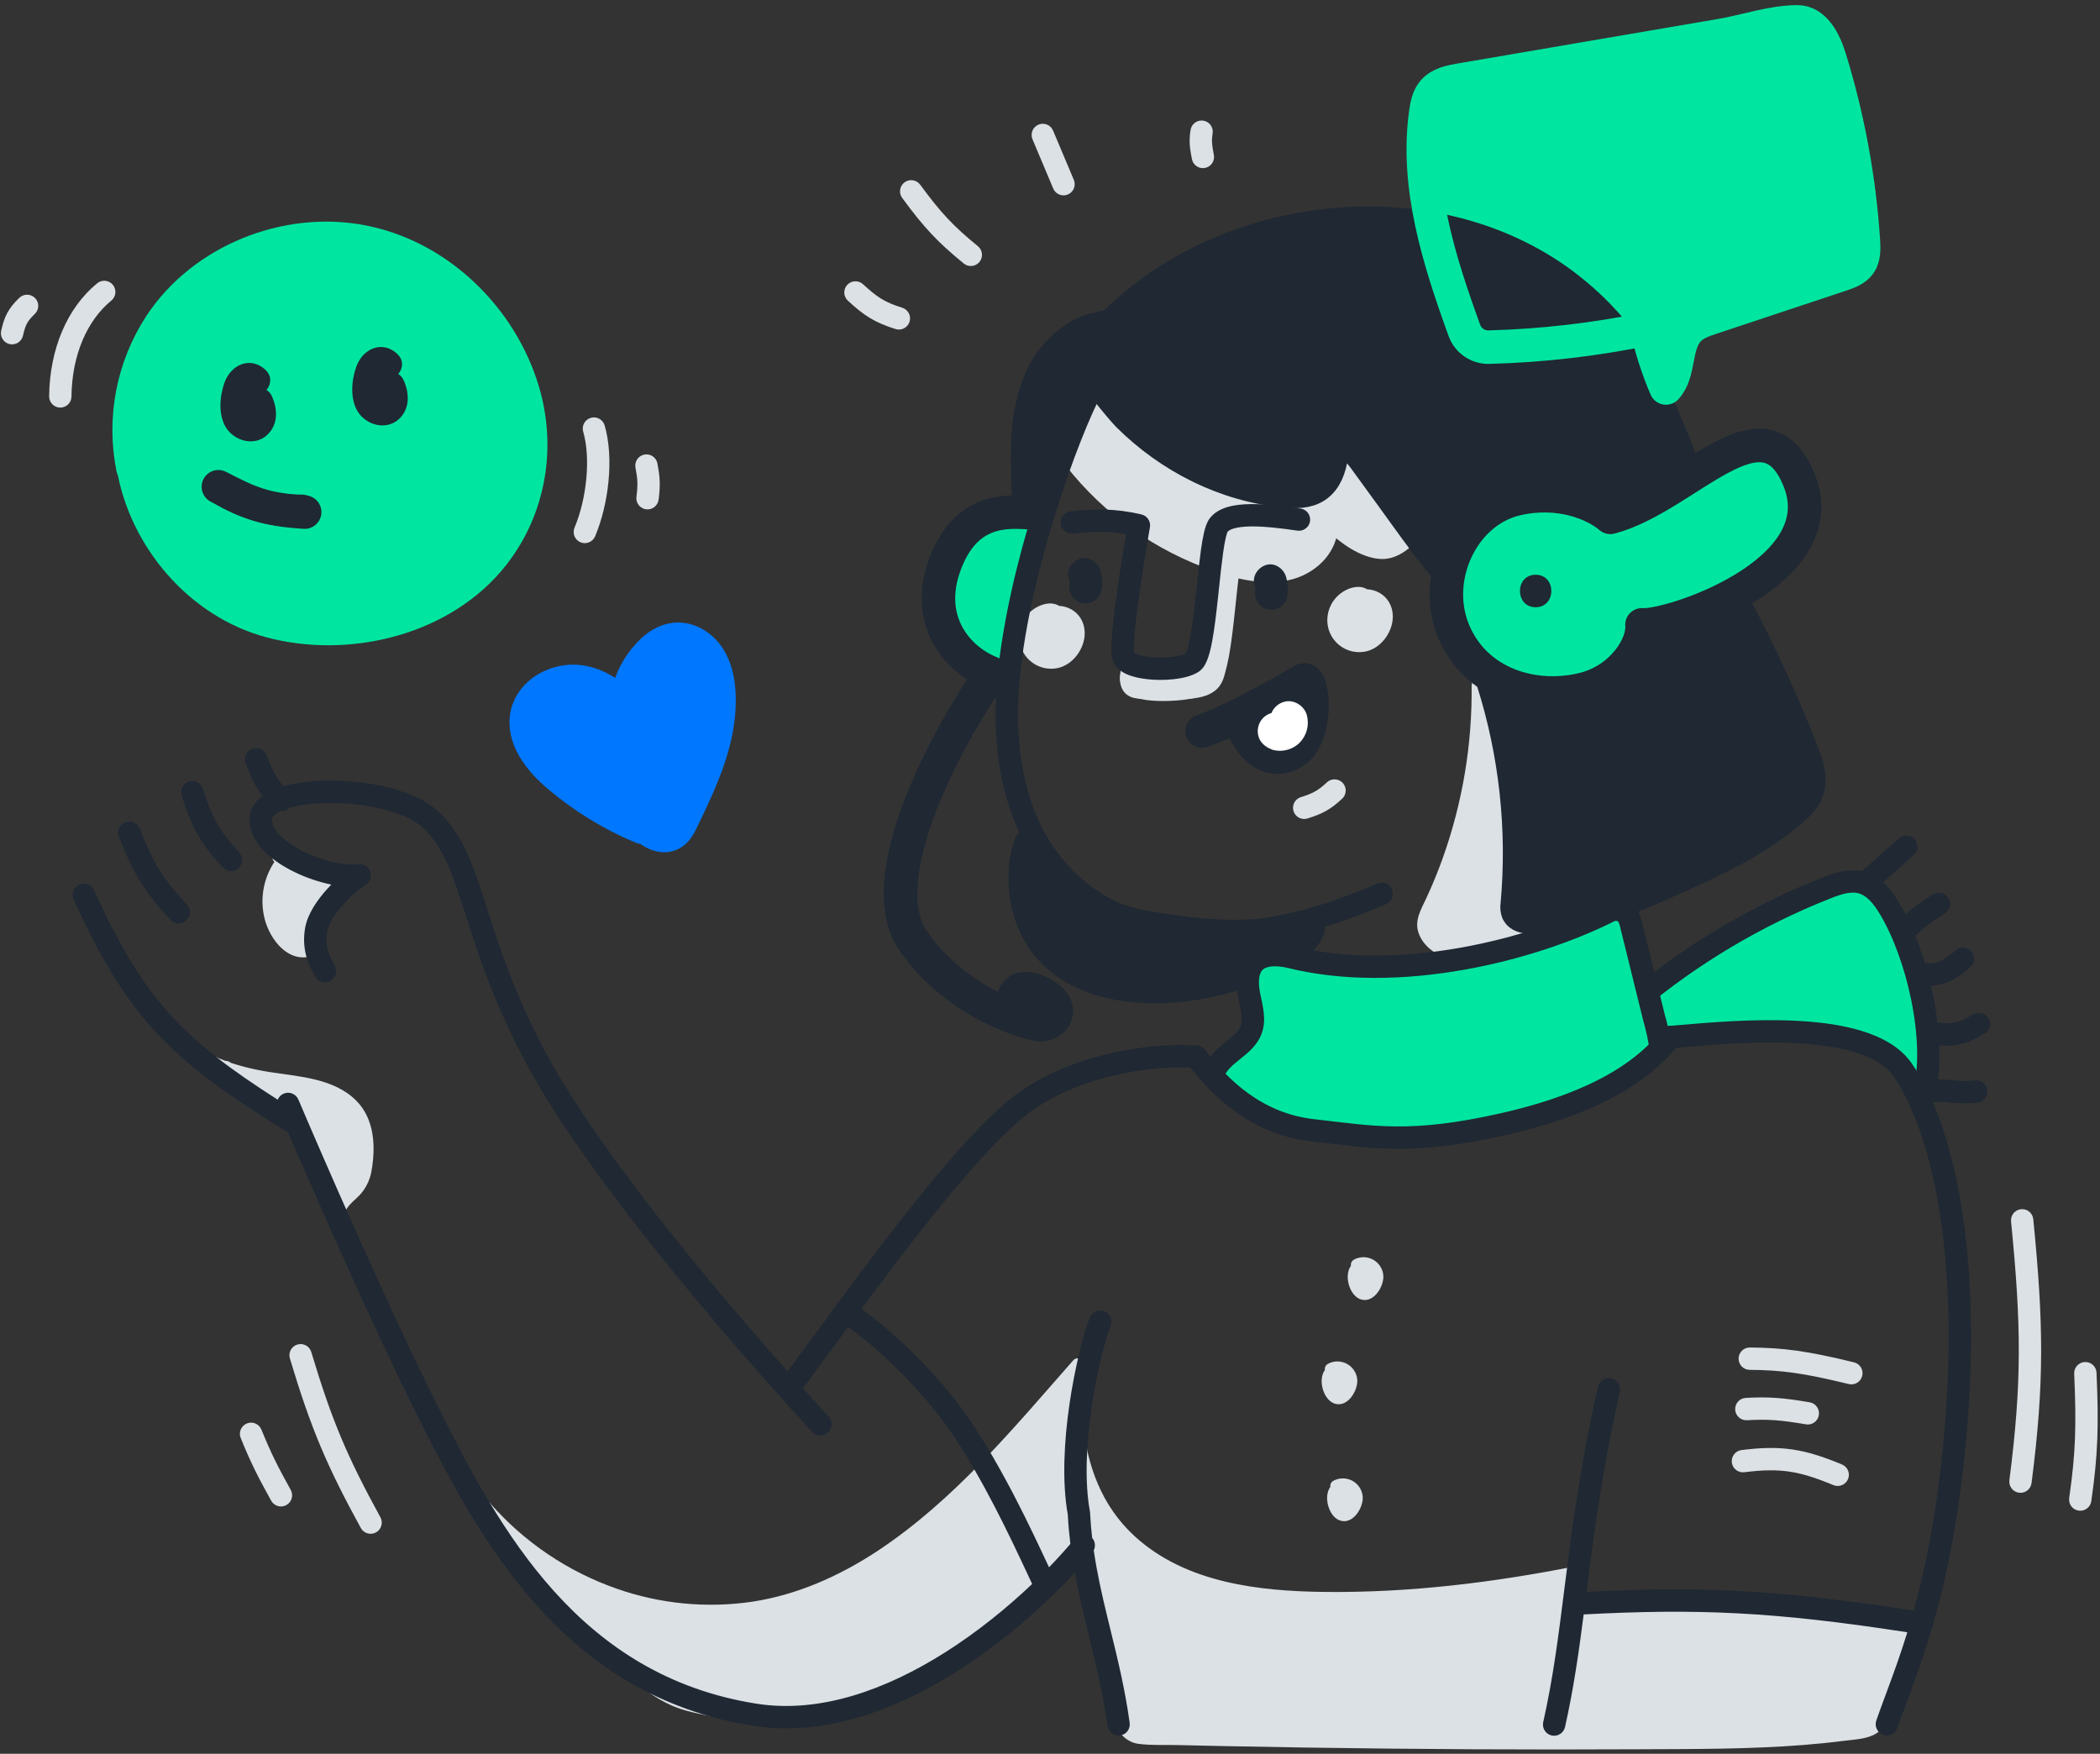 <svg width="188" height="157" viewBox="0 0 188 157" fill="none" xmlns="http://www.w3.org/2000/svg">
<rect x="0" y="0" width="188" height="157" fill="#333333" stroke="none"/>
<path d="M84.591 50.529C86.467 45.439 89.722 45.213 92.093 45.886C93.337 46.239 92.17 49.938 91.27 53.707C90.455 57.122 90.021 60.681 88.789 60.263C86.197 59.385 82.716 55.62 84.591 50.529Z" fill="#00E6A0"/>
<mask id="path-2-inside-1_988_8069" fill="white">
<path d="M146.248 89.769C151.405 85.443 157.225 81.976 163.485 79.501C164.511 79.095 165.636 78.713 166.696 79.019C167.792 79.338 168.552 80.319 169.14 81.295C171.662 85.468 173.441 93.11 172.258 97.837C169.842 95.026 168.969 92.339 161.151 91.544C158.206 91.245 155.224 91.509 152.293 91.932C151.244 92.079 150.159 92.262 149.137 91.979C148.114 91.695 147.177 90.782 147.257 89.724"/>
</mask>
<path d="M146.248 89.769C151.405 85.443 157.225 81.976 163.485 79.501C164.511 79.095 165.636 78.713 166.696 79.019C167.792 79.338 168.552 80.319 169.14 81.295C171.662 85.468 173.441 93.11 172.258 97.837C169.842 95.026 168.969 92.339 161.151 91.544C158.206 91.245 155.224 91.509 152.293 91.932C151.244 92.079 150.159 92.262 149.137 91.979C148.114 91.695 147.177 90.782 147.257 89.724" fill="#00E6A0"/>
<path d="M163.485 79.501L163.117 78.57L163.117 78.571L163.485 79.501ZM166.696 79.019L166.974 78.059L166.974 78.059L166.696 79.019ZM169.14 81.295L168.283 81.811L168.284 81.812L169.14 81.295ZM172.258 97.837L171.499 98.489L172.758 99.955L173.228 98.08L172.258 97.837ZM161.151 91.544L161.252 90.549L161.252 90.549L161.151 91.544ZM152.293 91.932L152.432 92.922L152.436 92.922L152.293 91.932ZM146.891 90.535C151.966 86.278 157.693 82.866 163.853 80.43L163.117 78.571C156.758 81.085 150.845 84.608 145.605 89.003L146.891 90.535ZM163.852 80.43C164.91 80.013 165.728 79.78 166.418 79.98L166.974 78.059C165.545 77.645 164.112 78.177 163.117 78.57L163.852 80.43ZM166.417 79.98C167.116 80.183 167.706 80.852 168.283 81.811L169.997 80.779C169.398 79.786 168.468 78.493 166.974 78.059L166.417 79.98ZM168.284 81.812C169.472 83.777 170.513 86.616 171.108 89.557C171.706 92.508 171.828 95.434 171.288 97.594L173.228 98.08C173.87 95.513 173.695 92.254 173.068 89.16C172.44 86.054 171.33 82.986 169.996 80.778L168.284 81.812ZM173.016 97.186C172.398 96.466 171.989 95.89 171.374 95.144C170.805 94.454 170.168 93.763 169.33 93.135C167.637 91.866 165.268 90.958 161.252 90.549L161.05 92.539C164.853 92.926 166.829 93.759 168.131 94.735C168.79 95.23 169.313 95.787 169.831 96.416C170.304 96.989 170.91 97.803 171.499 98.489L173.016 97.186ZM161.252 90.549C158.187 90.238 155.111 90.515 152.15 90.942L152.436 92.922C155.338 92.503 158.225 92.252 161.05 92.539L161.252 90.549ZM152.154 90.942C151.034 91.099 150.183 91.231 149.404 91.015L148.87 92.942C150.136 93.293 151.453 93.06 152.432 92.922L152.154 90.942ZM149.404 91.015C149.072 90.923 148.751 90.725 148.531 90.477C148.314 90.233 148.239 89.997 148.254 89.799L146.26 89.649C146.195 90.509 146.549 91.258 147.036 91.806C147.521 92.351 148.179 92.751 148.87 92.942L149.404 91.015Z" fill="#00E6A0" mask="url(#path-2-inside-1_988_8069)"/>
<path d="M92.288 75.578C95.701 82.122 101.195 82.865 104.648 83.361C109.036 83.992 112.817 84.093 117.116 83.078C116.775 84.369 114.249 85.576 113.089 86.141C107.036 89.094 95.59 90.043 92.486 82.384C91.648 80.32 91.531 77.451 92.288 75.578Z" fill="#1F2833" stroke="#1F2833" stroke-width="3" stroke-miterlimit="10" stroke-linejoin="round"/>
<path d="M15.473 92.746C17.256 94.533 19.69 95.516 22.137 96.141C24.823 96.83 27.9 96.678 30.368 98.081C32.921 99.528 33.099 102.043 32.696 104.677C32.271 107.449 29.889 106.811 30.184 109.593C29.175 106.993 30.356 107.35 29.348 104.743C28.572 102.768 27.722 100.669 25.97 99.48C25.31 99.032 24.55 98.733 23.943 98.217C23.206 97.59 22.662 96.632 21.718 96.415C21.395 96.341 21.052 96.364 20.747 96.259C20.443 96.155 20.142 95.846 20.226 95.526" fill="#DCE1E5"/>
<path d="M15.061 93.162C17.034 95.072 19.634 96.166 22.282 96.779C24.93 97.392 27.986 97.206 30.329 98.736C32.355 100.059 32.799 103.109 31.945 105.278C31.625 106.095 30.901 106.494 30.339 107.113C29.701 107.817 29.53 108.665 29.602 109.59L30.744 109.435C30.469 108.789 30.329 108.093 30.331 107.39C30.371 106.938 30.365 106.483 30.314 106.032C30.073 104.467 29.264 102.762 28.457 101.406C27.569 99.914 26.416 99.116 24.965 98.23C24.232 97.78 23.755 97.138 23.12 96.577C22.865 96.338 22.573 96.142 22.255 95.995C22.082 95.919 20.792 95.712 20.792 95.531C20.792 94.782 19.628 94.781 19.628 95.531C19.622 95.821 19.712 96.106 19.883 96.34C20.055 96.574 20.299 96.745 20.577 96.827C21.073 96.992 21.59 96.916 22.049 97.215C22.384 97.465 22.687 97.753 22.953 98.075C24.197 99.386 25.986 99.885 27.056 101.394C27.997 102.715 28.878 104.533 29.152 106.137C29.239 106.644 29.152 107.125 29.152 107.629C29.178 108.362 29.334 109.085 29.613 109.763C29.825 110.333 30.81 110.31 30.758 109.608C30.667 108.444 31.099 108.009 31.895 107.28C32.612 106.65 33.091 105.794 33.253 104.853C33.641 102.676 33.546 100.197 31.895 98.531C29.887 96.519 26.764 96.379 24.135 95.968C21.157 95.504 18.096 94.497 15.89 92.361C15.352 91.841 14.532 92.662 15.067 93.186L15.061 93.162Z" fill="#DCE1E5"/>
<path d="M96.342 127.273C96.633 130.765 97.634 134.063 99.977 136.743C105.409 142.931 114.391 143.255 122.008 143.077C128.497 142.925 134.969 142.035 141.326 140.749C141.689 141.626 140.773 143.154 140.702 144.101C150.091 142.937 162.146 143.073 171.262 145.612C171.65 145.723 171.117 146.136 171.315 146.497C171.513 146.858 171.097 147.079 171.008 147.446C170.62 149.05 169.105 151.132 168.723 152.736C168.566 153.403 168.376 154.119 167.844 154.554C167.421 154.899 166.855 155 166.313 155.081C161.015 155.883 155.643 155.952 150.275 155.991C134.357 156.109 118.444 155.968 102.536 155.568C102.138 155.591 101.741 155.525 101.372 155.374C101.03 155.173 100.748 154.883 100.557 154.534C99.727 153.203 99.432 151.624 99.166 150.072C98.033 143.519 97.109 136.935 96.394 130.319" fill="#DCE1E5"/>
<path d="M95.76 127.273C96.07 130.716 97.042 134.063 99.252 136.779C101.244 139.225 103.985 140.938 106.938 141.988C113.295 144.25 120.621 143.912 127.24 143.377C132.022 142.966 136.776 142.276 141.478 141.311L140.762 140.905C141.055 141.889 140.246 143.109 140.116 144.102C140.116 144.257 140.177 144.405 140.286 144.514C140.395 144.623 140.543 144.684 140.698 144.684C148.436 143.734 156.394 143.648 164.123 144.746C165.931 145.004 167.732 145.328 169.509 145.761C169.897 145.854 170.422 146.099 170.818 146.097C170.717 146.097 170.865 145.596 170.735 145.978C170.705 146.088 170.687 146.202 170.682 146.316C170.667 146.704 170.725 146.64 170.556 147.012C170.388 147.385 170.289 147.837 170.12 148.236C169.439 149.862 168.545 151.311 168.048 153.015C167.701 154.208 166.898 154.415 165.786 154.576C164.604 154.749 163.417 154.879 162.23 154.984C157.743 155.372 153.232 155.393 148.731 155.42C144.113 155.449 139.492 155.455 134.87 155.44C125.687 155.411 116.511 155.296 107.34 155.094L103.491 155.005C102.862 154.99 102.1 155.087 101.551 154.745C101.002 154.404 100.678 153.601 100.456 152.999C99.636 150.793 99.432 148.258 99.067 145.93C98.24 140.741 97.543 135.533 96.976 130.305C96.897 129.568 95.731 129.56 95.812 130.305C96.344 135.187 96.985 140.056 97.737 144.911C98.111 147.332 98.398 149.823 99.003 152.2C99.391 153.752 100.103 155.872 101.937 156.111C103.075 156.258 104.265 156.192 105.429 156.218C106.776 156.249 108.124 156.278 109.472 156.307C111.908 156.357 114.346 156.401 116.785 156.439C121.791 156.516 126.796 156.568 131.803 156.594C136.809 156.62 141.815 156.62 146.82 156.594C151.713 156.571 156.617 156.594 161.498 156.206C162.678 156.113 163.856 155.994 165.027 155.843C165.966 155.723 167.086 155.698 167.926 155.207C168.576 154.819 168.925 154.161 169.144 153.461C169.427 152.495 169.792 151.556 170.236 150.654C170.668 149.865 171.053 149.052 171.387 148.217C171.521 147.848 171.678 147.513 171.825 147.156C171.973 146.799 171.864 146.653 171.872 146.281C171.872 145.775 172.151 145.429 171.565 145.103C170.805 144.678 169.635 144.578 168.789 144.393C159.654 142.397 149.971 142.376 140.711 143.512L141.293 144.094C141.449 142.905 142.263 141.823 141.897 140.587C141.852 140.44 141.753 140.316 141.62 140.241C141.487 140.165 141.329 140.144 141.181 140.182C133.735 141.669 126.187 142.593 118.584 142.51C112.682 142.445 106.15 141.695 101.599 137.541C98.642 134.843 97.286 131.178 96.943 127.259C96.877 126.518 95.711 126.512 95.779 127.259L95.76 127.273Z" fill="#DCE1E5"/>
<path d="M25.343 77.07C23.762 78.927 23.636 81.871 25.054 83.86C25.662 84.708 26.736 85.412 27.708 85.04C27.585 83.857 27.772 82.662 28.25 81.574C28.729 80.485 29.483 79.54 30.438 78.832C28.94 79.185 27.452 78.325 26.152 77.503L24.936 76.728" fill="#DCE1E5"/>
<path d="M24.936 76.656C24.292 77.443 23.846 78.373 23.635 79.368C23.424 80.362 23.454 81.393 23.724 82.374C24.218 84.149 25.797 86.197 27.867 85.598C27.99 85.564 28.098 85.491 28.175 85.389C28.252 85.288 28.294 85.164 28.294 85.037C28.18 83.956 28.345 82.864 28.772 81.864C29.199 80.865 29.875 79.991 30.735 79.326C30.856 79.254 30.948 79.141 30.992 79.007C31.036 78.873 31.03 78.728 30.976 78.598C30.921 78.468 30.821 78.363 30.694 78.301C30.567 78.239 30.423 78.226 30.287 78.263C28.442 78.593 26.7 77.151 25.243 76.226C24.608 75.824 24.024 76.831 24.661 77.231C26.474 78.379 28.347 79.789 30.605 79.386L30.157 78.321C29.121 79.088 28.299 80.109 27.771 81.285C27.243 82.461 27.026 83.753 27.14 85.037L27.567 84.475C25.925 84.952 24.919 82.728 24.725 81.456C24.614 80.757 24.65 80.043 24.83 79.359C25.01 78.675 25.329 78.035 25.768 77.481C26.234 76.899 25.415 76.072 24.946 76.656H24.936Z" fill="#DCE1E5"/>
<path d="M43.434 134.97C49.972 142.482 60.438 145.999 70.128 143.39C81.029 140.455 89.334 130.305 96.485 122.193C95.205 125.503 94.896 129.11 95.595 132.59C95.87 133.948 96.303 135.306 96.177 136.701C95.95 139.248 93.936 141.234 91.977 142.88C89.017 145.361 85.885 147.63 82.604 149.67C81.165 150.562 79.694 151.416 78.078 151.953C76.462 152.49 74.794 152.69 73.122 152.892C69.833 153.28 66.473 153.682 63.228 152.987C59.202 152.124 59.082 151.575 55.84 149.035C51.778 145.852 44.588 140.001 43.424 134.974" fill="#DCE1E5"/>
<path d="M43.023 135.381C48.587 141.702 56.991 145.372 65.437 144.763C73.993 144.144 81.151 139.096 87.109 133.278C90.568 129.905 93.705 126.228 96.897 122.608L95.927 122.042C94.9 124.736 94.487 127.626 94.718 130.5C94.957 133.317 96.398 136.184 94.881 138.864C93.523 141.252 91.001 143.007 88.867 144.643C86.496 146.469 84.019 148.153 81.45 149.687C80.24 150.441 78.943 151.047 77.588 151.491C76.02 151.968 74.385 152.151 72.765 152.345C69.789 152.7 66.731 153.047 63.759 152.488C61.866 152.133 60.102 151.621 58.558 150.443C56.88 149.167 55.235 147.826 53.611 146.48C51.541 144.801 49.596 142.974 47.791 141.013C46.183 139.224 44.598 137.184 44.004 134.805C43.824 134.08 42.701 134.386 42.883 135.115C44.004 139.61 48.072 143.232 51.433 146.146C53.212 147.687 55.076 149.12 56.907 150.608C58.31 151.743 59.658 152.645 61.414 153.13C64.429 153.978 67.467 154.052 70.567 153.751C73.618 153.456 76.816 153.214 79.646 151.953C82.477 150.692 85.078 148.837 87.571 147.039C89.961 145.316 92.489 143.52 94.481 141.333C95.397 140.324 96.194 139.17 96.565 137.841C96.993 136.311 96.693 134.788 96.351 133.274C95.496 129.639 95.741 125.832 97.056 122.337C97.25 121.793 96.456 121.345 96.086 121.77C90.716 127.872 85.406 134.316 78.556 138.842C75.161 141.079 71.393 142.763 67.354 143.384C63.272 143.984 59.105 143.585 55.212 142.22C50.828 140.687 46.916 138.044 43.859 134.549C43.364 133.984 42.544 134.811 43.036 135.372L43.023 135.381Z" fill="#DCE1E5"/>
<path d="M46.798 34.99C44.858 28.511 39.294 22.962 32.399 21.639C25.629 20.337 18.169 23.335 14.369 29.085C11.902 32.858 11.014 37.448 11.895 41.869L11.938 41.813C13.044 48.182 17.931 53.909 24.224 55.597C31.173 57.459 39.68 55.403 44.191 49.583C47.415 45.422 48.3 39.993 46.798 34.99Z" fill="#00E6A0"/>
<path d="M46.797 34.992C44.858 28.512 39.294 22.964 32.399 21.641C25.628 20.339 18.169 23.337 14.368 29.087C11.901 32.86 11.013 37.45 11.895 41.871L11.938 41.815C13.043 48.184 17.93 53.911 24.224 55.599C31.173 57.461 39.68 55.405 44.19 49.585C47.414 45.423 48.299 39.995 46.797 34.992Z" stroke="#00E6A0" stroke-width="3" stroke-linecap="round" stroke-linejoin="round"/>
<mask id="path-15-inside-2_988_8069" fill="white">
<path d="M57.472 74.05C54.768 72.915 52.254 71.374 50.014 69.481C48.344 68.065 46.716 66.053 47.196 63.917C47.646 61.941 49.911 60.753 51.927 61.042C53.943 61.331 55.613 62.788 56.727 64.484C55.677 63.01 56.36 60.926 57.396 59.44C58.172 58.332 59.268 57.281 60.618 57.23C61.732 57.19 62.787 57.874 63.41 58.798C64.033 59.721 64.275 60.856 64.347 61.97C64.601 65.986 62.795 69.813 61.037 73.431C60.812 73.895 60.562 74.386 60.112 74.634C59.196 75.136 58.118 74.38 57.351 73.664"/>
</mask>
<path d="M57.472 74.05C54.768 72.915 52.254 71.374 50.014 69.481C48.344 68.065 46.716 66.053 47.196 63.917C47.646 61.941 49.911 60.753 51.927 61.042C53.943 61.331 55.613 62.788 56.727 64.484C55.677 63.01 56.36 60.926 57.396 59.44C58.172 58.332 59.268 57.281 60.618 57.23C61.732 57.19 62.787 57.874 63.41 58.798C64.033 59.721 64.275 60.856 64.347 61.97C64.601 65.986 62.795 69.813 61.037 73.431C60.812 73.895 60.562 74.386 60.112 74.634C59.196 75.136 58.118 74.38 57.351 73.664" fill="#00E6A0"/>
<path d="M50.014 69.481L49.368 70.244L49.369 70.245L50.014 69.481ZM47.196 63.917L46.221 63.695L46.22 63.699L47.196 63.917ZM56.727 64.484L55.912 65.064L57.563 63.935L56.727 64.484ZM57.396 59.44L56.577 58.866L56.576 58.868L57.396 59.44ZM60.618 57.23L60.582 56.231L60.581 56.231L60.618 57.23ZM64.347 61.97L65.345 61.907L65.345 61.905L64.347 61.97ZM61.037 73.431L60.138 72.994L60.138 72.995L61.037 73.431ZM60.112 74.634L60.593 75.511L60.595 75.51L60.112 74.634ZM57.859 73.128C55.249 72.032 52.822 70.545 50.66 68.718L49.369 70.245C51.685 72.204 54.287 73.798 57.085 74.972L57.859 73.128ZM50.661 68.719C49.872 68.05 49.139 67.276 48.661 66.463C48.188 65.656 48.004 64.88 48.171 64.136L46.22 63.699C45.907 65.091 46.299 66.389 46.937 67.475C47.571 68.556 48.486 69.497 49.368 70.244L50.661 68.719ZM48.171 64.139C48.476 62.799 50.143 61.797 51.785 62.032L52.069 60.053C49.68 59.71 46.816 61.082 46.221 63.695L48.171 64.139ZM51.785 62.032C53.409 62.265 54.863 63.468 55.891 65.033L57.563 63.935C56.363 62.109 54.476 60.398 52.069 60.053L51.785 62.032ZM57.541 63.904C57.221 63.453 57.127 62.865 57.262 62.153C57.398 61.434 57.757 60.671 58.216 60.012L56.576 58.868C55.999 59.695 55.498 60.717 55.297 61.78C55.094 62.849 55.183 64.04 55.912 65.064L57.541 63.904ZM58.215 60.014C58.956 58.955 59.805 58.261 60.656 58.23L60.581 56.231C58.731 56.3 57.388 57.709 56.577 58.866L58.215 60.014ZM60.655 58.23C61.338 58.205 62.098 58.641 62.581 59.357L64.239 58.239C63.476 57.108 62.126 56.174 60.582 56.231L60.655 58.23ZM62.581 59.357C63.062 60.071 63.283 61.003 63.349 62.034L65.345 61.905C65.268 60.709 65.003 59.371 64.239 58.239L62.581 59.357ZM63.349 62.033C63.584 65.743 61.916 69.334 60.138 72.994L61.937 73.868C63.674 70.292 65.618 66.228 65.345 61.907L63.349 62.033ZM60.138 72.995C59.888 73.51 59.757 73.688 59.629 73.758L60.595 75.51C61.367 75.084 61.737 74.28 61.937 73.868L60.138 72.995ZM59.631 73.757C59.552 73.801 59.408 73.839 59.086 73.694C58.755 73.545 58.389 73.264 58.034 72.933L56.669 74.395C57.081 74.779 57.637 75.235 58.266 75.518C58.903 75.805 59.757 75.97 60.593 75.511L59.631 73.757Z" fill="#00E6A0" mask="url(#path-15-inside-2_988_8069)"/>
<path d="M57.472 74.048C54.768 72.913 52.253 71.373 50.014 69.479C48.344 68.063 46.716 66.051 47.195 63.916C47.645 61.939 49.911 60.751 51.927 61.04C53.943 61.329 55.613 62.786 56.727 64.482C55.677 63.008 56.36 60.924 57.396 59.438C58.172 58.33 59.268 57.279 60.618 57.228C61.732 57.188 62.787 57.872 63.41 58.796C64.033 59.719 64.275 60.854 64.347 61.968C64.601 65.984 62.795 69.811 61.037 73.429C60.812 73.893 60.562 74.384 60.112 74.632C59.196 75.135 58.118 74.378 57.351 73.662" fill="#0077FF"/>
<path d="M57.472 74.048C54.768 72.913 52.253 71.373 50.014 69.479C48.344 68.063 46.716 66.051 47.195 63.916C47.645 61.939 49.911 60.751 51.927 61.04C53.943 61.329 55.613 62.786 56.727 64.482C55.677 63.008 56.36 60.924 57.396 59.438C58.172 58.33 59.268 57.279 60.618 57.228C61.732 57.188 62.787 57.872 63.41 58.796C64.033 59.719 64.275 60.854 64.347 61.968C64.601 65.984 62.795 69.811 61.037 73.429C60.812 73.893 60.562 74.384 60.112 74.632C59.196 75.135 58.118 74.378 57.351 73.662" stroke="#0077FF" stroke-width="3" stroke-linecap="round" stroke-linejoin="round"/>
<path d="M23.727 33.068C22.369 31.871 20.678 32.66 20.105 34.232C19.665 35.446 19.523 37.099 20.21 38.24C20.961 39.483 22.759 39.986 23.896 38.958C24.936 38.017 24.866 36.566 24.302 35.394C23.958 34.688 22.944 34.496 22.311 34.872C21.591 35.293 21.318 36.236 21.664 36.945C21.71 37.04 21.874 37.127 21.847 37.074L22.054 36.976L22.609 36.777C22.706 36.728 22.694 37.046 22.765 36.8C22.837 36.554 22.66 36.088 22.697 35.855C22.742 35.689 22.777 35.52 22.802 35.349C22.82 34.79 23.231 35.757 22.173 35.388L21.531 35.014L21.663 35.13C23.066 36.36 25.132 34.309 23.722 33.072L23.727 33.068Z" fill="#1F2833"/>
<path d="M35.526 31.642C34.168 30.445 32.476 31.235 31.904 32.806C31.463 34.02 31.322 35.673 32.009 36.814C32.759 38.057 34.558 38.56 35.695 37.532C36.734 36.591 36.665 35.14 36.1 33.968C35.757 33.262 34.742 33.07 34.11 33.446C33.39 33.867 33.117 34.811 33.462 35.519C33.509 35.614 33.673 35.702 33.646 35.648L33.853 35.55L34.407 35.351C34.505 35.302 34.492 35.621 34.564 35.374C34.636 35.128 34.459 34.663 34.496 34.43C34.54 34.263 34.575 34.094 34.6 33.923C34.618 33.365 35.029 34.331 33.972 33.962L33.33 33.588L33.462 33.704C34.864 34.934 36.93 32.883 35.52 31.646L35.526 31.642Z" fill="#1F2833"/>
<path d="M18.982 44.936C21.368 46.448 24.143 47.229 26.967 47.185C28.837 47.156 28.843 44.245 26.967 44.275C24.661 44.318 22.394 43.677 20.453 42.432C18.864 41.427 17.403 43.945 18.982 44.954V44.936Z" fill="#1F2833"/>
<path d="M121.803 113.771C121.883 113.732 121.971 113.711 122.059 113.709C122.148 113.707 122.237 113.724 122.318 113.76C122.4 113.796 122.472 113.849 122.531 113.915C122.59 113.982 122.634 114.061 122.659 114.146C122.74 114.425 122.56 115.116 122.205 115.164C122.081 115.186 121.995 114.955 121.929 114.776C121.842 114.549 121.883 114.326 121.829 114.111L121.856 114.029C121.658 113.945 121.571 113.963 121.594 114.082C121.582 114.095 121.532 114.423 121.534 114.417C121.46 114.673 121.433 114.94 121.452 115.205L122.595 115.05C122.57 115.003 122.557 114.951 122.555 114.898C122.553 114.845 122.564 114.792 122.585 114.744C122.607 114.696 122.639 114.653 122.679 114.618C122.719 114.584 122.767 114.559 122.818 114.545C123.497 114.233 122.907 113.228 122.236 113.54C121.909 113.698 121.651 113.971 121.511 114.306C121.371 114.642 121.359 115.017 121.477 115.36C121.671 115.933 122.7 115.9 122.622 115.205C122.548 114.557 122.965 113.996 122.566 113.366C122.491 113.244 122.39 113.14 122.271 113.061C122.151 112.983 122.016 112.932 121.874 112.912C121.732 112.892 121.588 112.903 121.451 112.945C121.315 112.988 121.189 113.06 121.084 113.156C120.251 113.921 120.717 115.855 121.718 116.28C122.93 116.798 123.955 115.143 123.836 114.113C123.801 113.825 123.697 113.549 123.531 113.311C123.366 113.072 123.145 112.878 122.887 112.744C122.63 112.61 122.343 112.541 122.053 112.543C121.763 112.545 121.477 112.618 121.221 112.755C120.568 113.121 121.153 114.128 121.803 113.76V113.771Z" fill="#DCE1E5"/>
<path d="M119.47 123.088C119.55 123.049 119.637 123.027 119.726 123.025C119.815 123.023 119.903 123.041 119.985 123.076C120.067 123.112 120.14 123.165 120.199 123.232C120.258 123.298 120.301 123.377 120.327 123.462C120.409 123.74 120.228 124.432 119.873 124.481C119.749 124.5 119.664 124.269 119.598 124.093C119.51 123.866 119.551 123.643 119.497 123.429L119.524 123.348C119.326 123.262 119.239 123.28 119.262 123.4C119.25 123.414 119.2 123.74 119.2 123.734C119.126 123.994 119.098 124.265 119.116 124.535L120.261 124.382C120.236 124.335 120.222 124.283 120.221 124.229C120.219 124.176 120.229 124.123 120.25 124.075C120.272 124.026 120.304 123.983 120.344 123.948C120.385 123.914 120.433 123.889 120.484 123.875C121.163 123.563 120.573 122.56 119.902 122.871C119.575 123.028 119.316 123.3 119.177 123.636C119.037 123.971 119.025 124.347 119.144 124.69C119.338 125.272 120.366 125.231 120.286 124.535C120.215 123.887 120.63 123.326 120.232 122.696C120.157 122.574 120.057 122.47 119.937 122.391C119.817 122.313 119.682 122.262 119.54 122.242C119.399 122.222 119.254 122.233 119.118 122.276C118.981 122.318 118.855 122.39 118.75 122.486C117.918 123.262 118.383 125.185 119.382 125.612C120.597 126.13 121.619 124.473 121.503 123.445C121.468 123.157 121.363 122.881 121.198 122.643C121.032 122.404 120.811 122.21 120.553 122.076C120.296 121.942 120.009 121.873 119.719 121.875C119.429 121.877 119.143 121.95 118.888 122.087C118.234 122.453 118.82 123.46 119.47 123.092V123.088Z" fill="#DCE1E5"/>
<path d="M119.959 133.568C120.039 133.529 120.126 133.508 120.215 133.506C120.304 133.505 120.392 133.522 120.474 133.558C120.556 133.593 120.628 133.646 120.687 133.713C120.747 133.779 120.791 133.858 120.816 133.943C120.896 134.222 120.715 134.913 120.362 134.963C120.238 134.983 120.153 134.752 120.087 134.575C119.998 134.348 120.04 134.125 119.984 133.91L120.013 133.828C119.819 133.745 119.728 133.762 119.751 133.883C119.74 133.894 119.687 134.222 119.689 134.216C119.616 134.472 119.588 134.739 119.608 135.004L120.75 134.849C120.726 134.802 120.712 134.75 120.711 134.697C120.709 134.644 120.719 134.591 120.741 134.543C120.762 134.494 120.794 134.451 120.834 134.417C120.875 134.383 120.922 134.358 120.974 134.344C121.654 134.032 121.063 133.027 120.392 133.339C120.064 133.497 119.805 133.769 119.665 134.105C119.525 134.44 119.514 134.816 119.633 135.159C119.827 135.741 120.855 135.698 120.776 135.004C120.702 134.356 121.119 133.795 120.719 133.165C120.645 133.043 120.544 132.939 120.424 132.86C120.305 132.782 120.169 132.73 120.028 132.71C119.886 132.69 119.742 132.702 119.605 132.744C119.468 132.787 119.343 132.859 119.237 132.955C118.405 133.721 118.871 135.654 119.872 136.081C121.086 136.597 122.108 134.942 121.99 133.914C121.955 133.625 121.85 133.35 121.685 133.112C121.52 132.873 121.298 132.678 121.041 132.545C120.783 132.411 120.497 132.342 120.206 132.344C119.916 132.346 119.631 132.418 119.375 132.556C118.723 132.924 119.309 133.929 119.957 133.56L119.959 133.568Z" fill="#DCE1E5"/>
<path d="M166.818 21.576C166.456 16.017 165.442 10.52 163.797 5.197C163.336 3.705 162.449 1.942 160.887 1.957C158.594 1.978 156.336 2.782 154.097 3.17C151.48 3.62 148.863 4.067 146.248 4.512L130.742 7.164C129.853 7.315 128.889 7.509 128.309 8.196C127.876 8.704 127.739 9.395 127.645 10.055C126.714 16.668 128.809 23.26 131.097 29.577C131.259 30.025 131.557 30.411 131.951 30.68C132.344 30.95 132.812 31.088 133.289 31.076C138.044 30.952 142.779 30.405 147.437 29.443C147.841 31.255 148.413 33.025 149.145 34.731C150.437 33.333 149.864 30.852 151.199 29.494C151.738 28.946 152.495 28.686 153.222 28.444L164.796 24.597C165.429 24.387 166.106 24.147 166.49 23.602C166.874 23.057 166.863 22.281 166.818 21.576Z" fill="#00E6A0"/>
<path d="M101.011 59.65C100.796 60.426 100.679 61.443 101.378 61.829C101.643 61.947 101.932 62 102.222 61.982C103.453 62.001 104.682 62.001 105.908 61.982C106.988 61.966 108.253 61.836 108.818 60.913C109.026 60.508 109.148 60.064 109.175 59.609L110.449 49.669C110.496 49.302 110.519 48.867 110.24 48.627C109.124 49.349 108.872 50.844 108.725 52.166L108.162 57.229C108.071 58.051 107.956 58.926 107.425 59.557C106.717 60.403 105.467 60.568 104.375 60.407C103.283 60.246 102.241 59.825 101.137 59.739" fill="#DCE1E5"/>
<path d="M100.451 59.493C100.257 60.228 100.105 61.138 100.548 61.821C101.048 62.597 101.958 62.562 102.777 62.572C103.987 62.586 105.215 62.628 106.424 62.549C107.235 62.496 108.084 62.355 108.752 61.848C109.452 61.305 109.644 60.529 109.759 59.687C109.935 58.389 110.092 57.088 110.259 55.788L110.799 51.582C110.923 50.6 111.4 49.209 110.754 48.336C110.581 48.103 110.234 47.925 109.957 48.127C109.004 48.821 108.554 49.793 108.331 50.938C108.032 52.467 107.943 54.056 107.772 55.594C107.594 57.191 107.729 59.491 105.702 59.827C104.189 60.079 102.639 59.317 101.147 59.154C100.402 59.072 100.408 60.236 101.147 60.318C102.709 60.489 104.183 61.208 105.782 60.991C107.097 60.812 108.083 60.036 108.484 58.76C108.973 57.208 108.957 55.4 109.138 53.788C109.301 52.325 109.214 50.102 110.544 49.132L109.749 48.922C110.189 49.518 109.724 50.884 109.635 51.582L109.291 54.259C109.058 56.077 108.888 57.918 108.589 59.728C108.298 61.489 106.635 61.4 105.186 61.412C104.325 61.412 103.461 61.429 102.6 61.412C102.138 61.398 101.679 61.526 101.454 60.968C101.324 60.642 101.498 60.133 101.58 59.804C101.774 59.076 100.645 58.768 100.458 59.493H100.451Z" fill="#DCE1E5"/>
<path d="M132.327 61.312C132.427 68.239 130.908 75.094 127.89 81.329C127.657 81.811 127.409 82.315 127.44 82.849C127.486 83.669 128.163 84.296 128.809 84.808C130.943 86.503 138.061 83.752 140.684 82.992C150.834 80.045 145.294 79.025 145.662 79.067C146.326 79.143 147.199 76.91 147.796 76.604C150.171 75.368 149.092 73.145 151.236 71.542C147.497 68.65 138.705 77.762 137.92 73.094C137.464 70.396 137.753 67.528 136.666 65.016" fill="#DCE1E5"/>
<path d="M131.745 61.312C131.812 66.592 130.938 71.841 129.162 76.813C128.727 78.031 128.236 79.228 127.69 80.402C127.228 81.395 126.6 82.396 126.996 83.522C127.475 84.879 128.904 85.762 130.28 85.9C133.496 86.222 136.903 84.798 139.91 83.84C141.656 83.283 143.427 82.811 145.105 82.065C145.856 81.731 146.898 81.289 147.288 80.499C147.591 79.886 147.325 79.288 146.785 78.928C146.588 78.803 146.377 78.701 146.157 78.625C146.073 78.592 145.654 78.417 145.938 78.565L146.056 79.479C145.862 79.63 145.462 79.673 145.769 79.644C145.932 79.624 146.088 79.571 146.229 79.486C146.497 79.304 146.725 79.069 146.9 78.796C147.47 78.02 147.786 77.362 148.572 76.803C150.277 75.589 150.031 73.245 151.639 71.953C151.959 71.695 151.791 71.236 151.521 71.04C148.77 69.028 144.634 71.823 142.093 72.987C141.386 73.313 139.398 74.439 138.701 73.6C138.492 73.348 138.465 72.908 138.42 72.603C138.277 71.633 138.226 70.65 138.158 69.674C138.034 68.031 137.846 66.401 137.219 64.865C136.94 64.18 135.815 64.477 136.098 65.173C136.82 66.946 136.926 68.816 137.068 70.704C137.148 71.763 137.089 73.142 137.65 74.097C138.366 75.337 139.883 75.086 141.024 74.689C142.785 74.078 144.401 73.11 146.118 72.39C147.558 71.784 149.525 71.001 150.943 72.039L150.826 71.125C150.095 71.722 149.549 72.517 149.253 73.414C148.898 74.384 148.694 75.339 147.763 75.948C147.094 76.386 146.751 76.918 146.318 77.587C146.139 77.866 145.955 78.247 145.687 78.456C145.575 78.543 145.381 78.54 145.243 78.65C144.952 78.879 145.049 79.405 145.361 79.564C145.551 79.647 145.745 79.717 145.943 79.775C146.05 79.832 146.152 79.897 146.248 79.969C146.396 80.072 146.188 79.999 146.297 79.915C145.684 80.427 145.003 80.851 144.273 81.174C142.76 81.807 141.169 82.224 139.617 82.726C136.876 83.599 133.978 84.744 131.064 84.775C129.523 84.792 127.471 83.795 128.272 81.923C129.118 79.94 130.018 78.024 130.699 75.969C132.239 71.241 132.991 66.292 132.926 61.32C132.926 60.571 131.762 60.569 131.762 61.32L131.745 61.312Z" fill="#DCE1E5"/>
<path d="M94.728 39.763C98.374 45.17 103.805 49.126 110.071 50.937C111.931 51.467 113.937 51.796 115.788 51.23C117.639 50.663 119.261 48.978 119.201 47.041C120.067 47.885 121.075 48.568 122.179 49.061C122.7 49.325 123.276 49.464 123.861 49.467C124.637 49.43 125.352 48.997 125.931 48.473C127.927 46.669 128.647 43.699 128.065 41.072C127.483 38.445 125.717 36.178 123.527 34.614C121.337 33.05 118.741 32.138 116.116 31.57C109.379 30.13 102.361 30.825 96.037 33.557" fill="#DCE1E5"/>
<path d="M94.225 40.055C97.323 44.64 101.684 48.229 106.779 50.388C109.382 51.484 112.432 52.522 115.284 51.955C117.662 51.484 119.757 49.567 119.783 47.041L118.789 47.453C120.017 48.617 121.699 49.858 123.445 50.029C124.997 50.182 126.332 49.098 127.219 47.926C129.205 45.301 129.267 41.718 127.894 38.808C124.644 31.929 115.559 30.148 108.701 30.255C104.242 30.334 99.841 31.284 95.746 33.052C95.059 33.347 95.651 34.35 96.328 34.059C102.567 31.386 109.484 30.725 116.116 32.167C119.204 32.852 122.301 34.034 124.607 36.272C126.755 38.358 128.138 41.338 127.533 44.364C127.223 45.928 126.404 47.515 125.054 48.425C123.238 49.645 120.935 47.881 119.608 46.63C119.527 46.549 119.423 46.493 119.31 46.471C119.197 46.449 119.08 46.46 118.974 46.504C118.868 46.548 118.777 46.623 118.713 46.718C118.649 46.814 118.615 46.926 118.615 47.041C118.586 49.895 115.532 51.08 113.099 50.921C110.61 50.762 108.069 49.781 105.848 48.692C101.565 46.591 97.905 43.41 95.226 39.464C94.809 38.847 93.8 39.429 94.221 40.046L94.225 40.055Z" fill="#DCE1E5"/>
<path d="M93.639 54.052C92.906 54.207 92.257 54.629 91.818 55.236C91.378 55.843 91.181 56.592 91.263 57.337C91.308 57.725 91.432 58.1 91.627 58.438C91.823 58.777 92.086 59.072 92.401 59.304C92.715 59.537 93.074 59.703 93.454 59.791C93.835 59.879 94.23 59.888 94.615 59.818C96.041 59.562 97.137 58.054 97.108 56.619C97.065 54.714 95.148 53.709 93.499 54.512C92.793 54.859 92.601 55.87 92.978 56.502C93.399 57.222 94.26 57.371 94.968 57.024C94.904 57.061 94.833 57.084 94.759 57.09C94.686 57.097 94.612 57.089 94.542 57.064C94.472 57.04 94.408 57.002 94.355 56.951C94.301 56.9 94.259 56.838 94.231 56.77C94.221 56.739 94.217 56.576 94.212 56.576C94.239 56.479 94.231 56.512 94.192 56.673L94.147 56.819C94.225 56.624 93.99 57.036 94.031 56.989C94.097 56.912 94.178 57.018 94.058 56.974C93.938 56.929 94.103 56.974 94.173 56.993C93.979 56.96 94.07 56.993 94.202 57.102C94.124 56.96 94.103 56.931 94.14 57.013C94.177 57.094 94.163 57.063 94.14 56.978C94.116 56.892 94.116 56.883 94.14 56.952C94.147 56.966 94.151 56.982 94.151 56.998C94.151 57.014 94.147 57.03 94.14 57.044C94.08 57.111 94.254 56.859 94.167 56.96C94.254 56.861 94.326 56.861 94.182 56.925C94.089 56.968 94.415 56.865 94.431 56.861C95.207 56.702 95.645 55.796 95.447 55.072C95.228 54.273 94.429 53.895 93.657 54.056L93.639 54.052Z" fill="#DCE1E5"/>
<path fill-rule="evenodd" clip-rule="evenodd" d="M171.405 75.138C171.772 75.551 171.734 76.183 171.322 76.55L167.635 79.827C167.222 80.194 166.59 80.156 166.223 79.743C165.856 79.331 165.894 78.698 166.306 78.332L169.993 75.055C170.406 74.688 171.038 74.726 171.405 75.138ZM174.422 80.391C174.716 80.859 174.574 81.476 174.107 81.769C172.428 82.822 171.757 83.419 170.736 84.559C170.368 84.97 169.735 85.005 169.324 84.636C168.913 84.268 168.878 83.636 169.246 83.224C170.397 81.94 171.214 81.223 173.044 80.075C173.512 79.781 174.129 79.923 174.422 80.391ZM176.384 86.589C176.8 86.226 176.842 85.594 176.478 85.178C176.115 84.763 175.483 84.72 175.067 85.084C174.301 85.754 173.789 86.036 173.343 86.156C172.897 86.276 172.403 86.267 171.59 86.13C171.046 86.039 170.53 86.406 170.439 86.951C170.347 87.496 170.715 88.011 171.259 88.103C172.159 88.254 172.996 88.321 173.863 88.088C174.729 87.854 175.512 87.353 176.384 86.589ZM178.017 91.16C178.3 91.634 178.145 92.248 177.671 92.531C176.713 93.104 175.88 93.46 174.996 93.575C174.113 93.689 173.277 93.55 172.348 93.305C171.814 93.165 171.495 92.618 171.635 92.084C171.776 91.55 172.323 91.231 172.857 91.371C173.693 91.591 174.235 91.656 174.738 91.591C175.241 91.526 175.803 91.317 176.645 90.814C177.12 90.531 177.733 90.686 178.017 91.16ZM173.005 98.732C173.299 98.603 173.584 98.599 174.253 98.665L174.396 98.68C175.035 98.744 175.886 98.83 177.01 98.708C177.56 98.648 177.956 98.155 177.896 97.606C177.837 97.057 177.343 96.66 176.794 96.72C175.883 96.819 175.214 96.752 174.585 96.688L174.451 96.675C173.797 96.61 173.025 96.539 172.2 96.901C171.695 97.123 171.465 97.713 171.687 98.219C171.909 98.724 172.499 98.954 173.005 98.732Z" fill="#1F2833"/>
<path d="M146.248 89.769C151.405 85.443 157.225 81.976 163.485 79.501C164.511 79.095 165.636 78.713 166.696 79.019C167.792 79.338 168.552 80.319 169.14 81.295C171.662 85.468 173.441 93.11 172.258 97.837C169.842 95.026 168.969 92.339 161.151 91.544C158.206 91.245 155.224 91.509 152.293 91.932C151.244 92.079 150.159 92.262 149.137 91.979C148.114 91.695 147.177 90.782 147.257 89.724" fill="#00E6A0"/>
<path d="M146.248 89.769C151.405 85.443 157.225 81.976 163.485 79.501C164.511 79.095 165.636 78.713 166.696 79.019C167.792 79.338 168.552 80.319 169.14 81.295C171.662 85.468 173.441 93.11 172.258 97.837" stroke="#1F2833" stroke-width="2" stroke-linecap="round" stroke-linejoin="round"/>
<path d="M142.171 82.863C133.817 85.816 124.107 87.556 115.451 85.661C113.511 85.238 111.751 85.579 111.703 87.864C111.68 88.988 112.143 90.053 112.168 91.174C112.217 93.45 109.916 93.876 108.882 95.562C108.411 96.338 110 97.415 110.595 98.084C111.759 99.406 113.986 100.467 115.614 101.043C118.718 102.139 122.142 101.355 125.343 101.291C132.571 101.148 140.244 99.949 146.198 95.549C147.187 94.819 148.19 93.878 148.289 92.654C148.302 92.143 148.233 91.632 148.084 91.143C147.384 88.298 146.683 85.457 145.981 82.623C145.858 82.124 145.715 81.592 145.325 81.264C144.597 80.642 143.243 81.303 143.288 82.26" fill="#00E6A0"/>
<path d="M108.882 95.561C109.916 93.875 112.217 93.448 112.168 91.173C112.143 90.051 111.68 88.986 111.703 87.863C111.751 85.578 113.511 85.236 115.451 85.659C125.14 88.094 137.169 85.098 144.248 81.485C145.433 81.255 145.824 81.981 145.981 82.621C146.683 85.456 147.384 88.296 148.084 91.142C148.233 91.631 148.63 93.222 148.618 93.733" stroke="#1F2833" stroke-width="2" stroke-linecap="round" stroke-linejoin="round"/>
<path d="M92.124 45.689C92.603 40.946 94.58 36.136 97.841 32.621C97.406 33.091 100.557 36.728 100.972 37.151C104.74 40.911 109.714 43.435 115.033 43.941C115.984 44.032 117.014 44.042 117.807 43.508C118.669 42.926 119.039 41.848 119.179 40.82C119.319 39.791 119.288 38.732 119.598 37.743C120.033 39.047 121.33 39.91 122.12 40.988C122.956 42.137 123.791 43.286 124.627 44.436C126.066 46.419 127.48 48.432 129.021 50.337C128.862 47.396 131.269 44.733 134.103 43.935C136.938 43.138 140.02 43.885 142.62 45.268C142.914 45.457 143.244 45.58 143.59 45.629C143.927 45.623 144.258 45.543 144.56 45.394L150.789 42.872C151.28 42.678 147.804 34.86 147.451 34.206C145.601 30.787 143.032 27.808 139.921 25.476C128.186 16.731 110.018 18.826 99.791 28.955C99.467 29.277 97.701 29.523 97.139 29.799C95.333 30.712 93.912 32.239 93.131 34.105C91.579 37.725 92.052 41.865 92.128 45.681" fill="#1F2833"/>
<path d="M92.124 45.689C92.603 40.946 94.58 36.136 97.841 32.621C97.406 33.091 100.557 36.728 100.972 37.151C104.74 40.911 109.714 43.435 115.033 43.941C115.984 44.032 117.014 44.042 117.807 43.508C118.669 42.926 119.039 41.848 119.179 40.82C119.319 39.791 119.288 38.732 119.598 37.743C120.033 39.047 121.33 39.91 122.12 40.988C122.956 42.137 123.791 43.286 124.627 44.436C126.066 46.419 127.48 48.432 129.021 50.337C128.862 47.396 131.269 44.733 134.103 43.935C136.938 43.138 140.02 43.885 142.62 45.268C142.914 45.457 143.244 45.58 143.59 45.629C143.927 45.623 144.258 45.543 144.56 45.394L150.789 42.872C151.28 42.678 147.804 34.86 147.451 34.206C145.601 30.787 143.032 27.808 139.921 25.476C128.186 16.731 110.018 18.826 99.791 28.955C99.467 29.277 97.701 29.523 97.139 29.799C95.333 30.712 93.912 32.239 93.131 34.105C91.579 37.725 92.052 41.865 92.128 45.681" stroke="#1F2833" stroke-width="3" stroke-miterlimit="10" stroke-linecap="round" stroke-linejoin="round"/>
<path d="M133.652 60.937C135.707 67.415 136.448 74.237 135.831 81.004C135.794 81.213 135.813 81.427 135.885 81.625C136.054 81.974 136.506 82.062 136.892 82.089C141.249 82.391 145.442 80.568 149.426 78.791C153.363 77.027 157.369 75.219 160.581 72.34C161.033 71.977 161.406 71.526 161.679 71.015C162.219 69.851 161.776 68.509 161.313 67.329C159.518 62.749 157.454 58.28 155.132 53.943C153.337 55.149 151.316 55.978 149.192 56.382C148.842 56.391 148.503 56.51 148.225 56.722C147.946 56.934 147.742 57.228 147.64 57.563C146.445 59.868 144.557 61.899 142.13 62.825C139.703 63.75 136.721 63.407 134.851 61.602" fill="#1F2833"/>
<path d="M133.652 60.937C135.707 67.415 136.448 74.237 135.831 81.004C135.794 81.213 135.813 81.427 135.885 81.625C136.054 81.974 136.506 82.062 136.892 82.089C141.249 82.391 145.442 80.568 149.426 78.791C153.363 77.027 157.369 75.219 160.581 72.34C161.033 71.977 161.406 71.526 161.679 71.015C162.219 69.851 161.776 68.509 161.313 67.329C159.518 62.749 157.454 58.28 155.132 53.943C153.337 55.149 151.316 55.978 149.192 56.382C148.842 56.391 148.503 56.51 148.225 56.722C147.946 56.934 147.742 57.228 147.64 57.563C146.445 59.868 144.557 61.899 142.13 62.825C139.703 63.75 136.721 63.407 134.851 61.602" stroke="#1F2833" stroke-width="3" stroke-miterlimit="10" stroke-linecap="round" stroke-linejoin="round"/>
<path d="M107.681 65.367C110.542 64.178 113.296 62.745 115.91 61.083C116.102 60.924 116.346 60.842 116.595 60.852C116.983 60.924 117.14 61.407 117.204 61.805C117.41 63.116 117.54 64.496 117.067 65.735C116.593 66.975 115.34 68.009 114.029 67.809C112.515 67.578 111.685 65.966 111.097 64.554" fill="#1F2833"/>
<path d="M112.319 52.374C112.362 52.505 112.395 52.639 112.418 52.775L112.366 52.387C112.394 52.607 112.394 52.829 112.366 53.049L112.418 52.661L112.405 52.742C112.314 53.122 112.367 53.521 112.552 53.864C112.648 54.029 112.776 54.173 112.929 54.289C113.081 54.405 113.254 54.489 113.439 54.538C113.624 54.586 113.817 54.598 114.006 54.572C114.195 54.545 114.378 54.482 114.543 54.386C114.841 54.192 115.152 53.883 115.21 53.517C115.339 52.879 115.308 52.22 115.121 51.598C114.884 50.876 114.104 50.331 113.33 50.581C112.61 50.814 112.061 51.598 112.316 52.372L112.319 52.374Z" fill="#1F2833"/>
<path d="M95.692 51.801C95.734 51.933 95.767 52.067 95.791 52.203L95.738 51.815C95.767 52.035 95.767 52.257 95.738 52.477L95.791 52.089L95.777 52.17C95.687 52.549 95.739 52.949 95.924 53.291C96.021 53.457 96.149 53.601 96.301 53.717C96.453 53.833 96.626 53.917 96.811 53.965C96.996 54.014 97.189 54.025 97.378 53.999C97.568 53.973 97.75 53.91 97.915 53.813C98.079 53.72 98.222 53.596 98.337 53.446C98.452 53.297 98.536 53.126 98.584 52.944C98.712 52.307 98.68 51.648 98.493 51.026C98.256 50.304 97.477 49.759 96.704 50.009C95.983 50.242 95.434 51.024 95.688 51.8L95.692 51.801Z" fill="#1F2833"/>
<path d="M121.222 52.568C120.489 52.723 119.84 53.145 119.401 53.752C118.961 54.359 118.763 55.107 118.844 55.852C118.889 56.241 119.013 56.616 119.209 56.954C119.404 57.293 119.668 57.587 119.982 57.82C120.296 58.053 120.655 58.218 121.036 58.307C121.417 58.395 121.812 58.404 122.196 58.333C123.622 58.077 124.718 56.57 124.691 55.136C124.648 53.229 122.732 52.226 121.081 53.028C120.377 53.375 120.183 54.376 120.559 55.02C120.98 55.738 121.843 55.889 122.549 55.542C122.485 55.578 122.414 55.601 122.341 55.608C122.268 55.615 122.194 55.606 122.124 55.582C122.054 55.558 121.991 55.519 121.937 55.468C121.884 55.418 121.842 55.356 121.814 55.288C121.802 55.257 121.801 55.094 121.795 55.094C121.82 54.997 121.814 55.03 121.773 55.191L121.729 55.336C121.806 55.142 121.574 55.555 121.614 55.507C121.655 55.458 121.76 55.536 121.641 55.491C121.523 55.447 121.686 55.491 121.754 55.511C121.56 55.478 121.653 55.52 121.783 55.619C121.705 55.478 121.686 55.449 121.721 55.53C121.756 55.612 121.744 55.581 121.721 55.497C121.698 55.414 121.696 55.4 121.721 55.47C121.728 55.484 121.732 55.5 121.732 55.517C121.732 55.533 121.728 55.549 121.721 55.563C121.659 55.629 121.835 55.369 121.746 55.478C121.834 55.379 121.905 55.379 121.764 55.445C121.669 55.486 121.996 55.383 122.01 55.381C122.786 55.22 123.226 54.314 123.027 53.59C122.807 52.791 122.008 52.413 121.238 52.574L121.222 52.568Z" fill="#DCE1E5"/>
<path d="M97.844 34.586C95.527 38.961 91.202 50.951 90.294 60.667C88.388 81.043 103.802 88.777 123.687 80.011" stroke="#1F2833" stroke-width="2" stroke-linecap="round" stroke-linejoin="round"/>
<path d="M101.781 60.638C101.47 61.469 106.479 61.464 107.766 60.606C109.053 59.748 109.139 49.624 110.082 48.338C111.026 47.051 114.348 47.395 117.289 47.823" stroke="#DCE1E5" stroke-width="3" stroke-linecap="round" stroke-linejoin="round"/>
<path d="M107.627 65.444C110.702 64.424 116.225 61.131 116.676 60.893C117.637 60.385 118.193 66.547 115.328 67.589C112.794 68.511 111.488 65.805 110.884 64.254" stroke="#1F2833" stroke-width="3" stroke-linecap="round"/>
<path d="M113.819 67.09C114.256 67.23 114.722 67.247 115.168 67.141C115.614 67.034 116.022 66.808 116.349 66.486C116.663 66.166 116.888 65.769 117.001 65.336C117.113 64.902 117.11 64.446 116.992 64.014C116.767 63.165 115.783 62.558 114.918 62.839C114.493 62.967 114.134 63.254 113.916 63.641C113.699 64.028 113.64 64.484 113.752 64.913C113.765 64.953 113.774 64.993 113.781 65.034L113.72 64.585C113.729 64.666 113.729 64.748 113.72 64.83L113.781 64.38C113.768 64.441 113.751 64.501 113.731 64.56L113.902 64.156C113.869 64.231 113.828 64.303 113.779 64.369L114.041 64.03C114 64.077 113.955 64.121 113.907 64.16L114.246 63.897C114.192 63.934 114.135 63.968 114.075 63.996L114.477 63.825C114.415 63.849 114.351 63.867 114.286 63.879L114.736 63.821C114.648 63.832 114.56 63.832 114.473 63.821L114.922 63.882C114.857 63.869 114.793 63.851 114.731 63.828C114.514 63.768 114.288 63.753 114.065 63.782C113.842 63.81 113.627 63.883 113.433 63.996C113.047 64.222 112.767 64.592 112.654 65.024C112.54 65.456 112.603 65.915 112.828 66.302C113.068 66.666 113.423 66.939 113.837 67.077L113.819 67.09Z" fill="white"/>
<path d="M119.471 70.768C118.571 71.608 117.985 71.93 116.757 72.314" stroke="#DCE1E5" stroke-width="2" stroke-linecap="round" stroke-linejoin="round"/>
<path fill-rule="evenodd" clip-rule="evenodd" d="M110.471 47.304C110.094 47.413 109.944 47.543 109.889 47.618C109.892 47.614 109.891 47.616 109.886 47.628C109.87 47.666 109.812 47.806 109.738 48.119C109.653 48.476 109.572 48.945 109.494 49.505C109.367 50.406 109.254 51.477 109.135 52.597C109.106 52.872 109.077 53.15 109.047 53.429C108.897 54.824 108.733 56.248 108.521 57.381C108.416 57.946 108.292 58.475 108.139 58.907C108.063 59.123 107.971 59.342 107.856 59.538C107.746 59.724 107.577 59.956 107.321 60.127C106.816 60.464 106.128 60.646 105.485 60.747C104.812 60.853 104.059 60.887 103.339 60.852C102.625 60.817 101.895 60.712 101.281 60.512C100.974 60.412 100.663 60.278 100.39 60.094C100.121 59.912 99.834 59.644 99.67 59.26C99.576 59.042 99.542 58.808 99.525 58.636C99.505 58.444 99.499 58.23 99.5 58.007C99.503 57.561 99.537 57.016 99.59 56.42C99.697 55.227 99.888 53.764 100.093 52.353C100.298 50.939 100.519 49.564 100.689 48.544C100.734 48.273 100.775 48.028 100.812 47.812C99.128 47.521 97.743 47.586 96.061 47.764C95.512 47.822 95.02 47.424 94.962 46.875C94.903 46.326 95.301 45.834 95.85 45.775C97.941 45.553 99.759 45.483 102.19 46.054C102.707 46.175 103.039 46.679 102.947 47.202L101.962 47.027L102.947 47.202L102.947 47.202L102.946 47.204L102.945 47.209L102.941 47.231L102.926 47.32C102.912 47.397 102.892 47.511 102.867 47.657C102.817 47.948 102.746 48.367 102.662 48.872C102.493 49.884 102.275 51.244 102.072 52.64C101.869 54.039 101.684 55.46 101.582 56.599C101.531 57.17 101.502 57.653 101.5 58.019C101.499 58.202 101.505 58.34 101.515 58.436C101.515 58.437 101.515 58.439 101.515 58.44C101.586 58.487 101.71 58.548 101.9 58.61C102.291 58.737 102.832 58.825 103.437 58.854C104.035 58.883 104.651 58.853 105.176 58.771C105.655 58.696 105.975 58.59 106.143 58.503C106.171 58.452 106.209 58.369 106.253 58.242C106.355 57.952 106.457 57.539 106.555 57.014C106.751 55.968 106.908 54.619 107.059 53.215C107.087 52.947 107.116 52.675 107.145 52.405C107.263 51.282 107.381 50.166 107.513 49.227C107.595 48.644 107.686 48.104 107.792 47.658C107.886 47.26 108.026 46.777 108.276 46.436C108.692 45.868 109.312 45.558 109.915 45.383C110.524 45.206 111.218 45.138 111.921 45.127C113.326 45.104 114.963 45.309 116.433 45.523C116.979 45.602 117.358 46.11 117.278 46.656C117.199 47.203 116.691 47.581 116.145 47.502C114.674 47.288 113.18 47.107 111.953 47.127C111.34 47.136 110.842 47.197 110.471 47.304ZM106.116 58.547C106.116 58.547 106.117 58.546 106.12 58.543C106.117 58.546 106.116 58.547 106.116 58.547ZM101.466 58.403C101.466 58.403 101.467 58.404 101.468 58.405C101.467 58.404 101.466 58.403 101.466 58.403Z" fill="#1F2833"/>
<path d="M92.093 45.887C90.188 45.797 86.467 45.44 84.591 50.53C82.716 55.621 85.753 59.103 88.789 60.264C84.949 65.652 77.879 78.6 81.733 84.197C85.484 89.645 91.468 91.431 92.897 91.699C94.325 91.966 95.766 90.062 92.998 88.812C90.783 87.811 90.664 89.466 90.545 90.21" stroke="#1F2833" stroke-width="3" stroke-linecap="round" stroke-linejoin="round"/>
<path d="M135.733 44.672C139.557 43.773 142.732 45.087 144.166 46.314C151.014 44.503 157.922 35.064 161.087 43.031C164.369 51.294 149.428 56.161 146.995 55.934C147.165 57.689 145.263 60.847 141.732 61.707C137.318 62.782 132.111 61.254 130.13 56.5C128.15 51.747 130.923 45.804 135.733 44.672Z" fill="#00E6A0" stroke="#1F2833" stroke-width="3" stroke-linecap="round" stroke-linejoin="round"/>
<path fill-rule="evenodd" clip-rule="evenodd" d="M155.645 121.621C155.649 121.069 156.1 120.624 156.653 120.629C159.679 120.653 161.74 120.924 165.979 121.957C166.515 122.088 166.844 122.629 166.714 123.165C166.583 123.702 166.042 124.031 165.506 123.9C161.371 122.893 159.469 122.652 156.636 122.629C156.084 122.624 155.64 122.173 155.645 121.621ZM161.674 127.506C159.375 127.112 158.246 127.036 156.394 127.137C155.842 127.167 155.371 126.744 155.341 126.193C155.311 125.641 155.733 125.17 156.285 125.14C158.316 125.029 159.598 125.121 162.012 125.535C162.557 125.628 162.922 126.145 162.829 126.69C162.735 127.234 162.218 127.6 161.674 127.506ZM156.158 131.793C157.804 131.586 159.02 131.565 160.192 131.739C161.368 131.913 162.554 132.291 164.136 132.948C164.646 133.159 165.232 132.917 165.443 132.407C165.655 131.897 165.413 131.312 164.903 131.1C163.252 130.415 161.894 129.969 160.485 129.76C159.072 129.551 157.661 129.589 155.909 129.809C155.361 129.878 154.972 130.378 155.041 130.925C155.11 131.473 155.61 131.862 156.158 131.793Z" fill="#DCE1E5"/>
<path fill-rule="evenodd" clip-rule="evenodd" d="M182.027 109.144C181.973 108.594 181.483 108.193 180.934 108.247C180.384 108.301 179.983 108.791 180.037 109.341C180.954 118.614 181.019 123.678 179.888 132.509C179.818 133.057 180.205 133.558 180.753 133.628C181.301 133.698 181.802 133.311 181.872 132.763C183.026 123.753 182.956 118.536 182.027 109.144ZM187.688 122.883C187.665 122.332 187.198 121.904 186.646 121.928C186.094 121.952 185.666 122.418 185.69 122.97C185.894 127.655 185.821 130.057 185.242 134.099C185.163 134.646 185.543 135.153 186.089 135.231C186.636 135.31 187.143 134.93 187.221 134.383C187.823 130.191 187.896 127.661 187.688 122.883Z" fill="#DCE1E5"/>
<path fill-rule="evenodd" clip-rule="evenodd" d="M27.867 121.033C27.708 120.504 27.151 120.204 26.622 120.363C26.093 120.521 25.793 121.079 25.951 121.608C27.848 127.931 29.283 131.273 32.301 136.785C32.566 137.269 33.174 137.447 33.658 137.182C34.142 136.917 34.32 136.309 34.055 135.824C31.102 130.431 29.722 127.218 27.867 121.033ZM23.402 127.977C23.193 127.465 22.61 127.22 22.098 127.428C21.587 127.636 21.341 128.22 21.549 128.731C22.464 130.975 23.094 132.211 24.277 134.344C24.545 134.826 25.154 135.001 25.637 134.733C26.119 134.465 26.294 133.856 26.026 133.373C24.869 131.287 24.277 130.125 23.402 127.977Z" fill="#DCE1E5"/>
<path fill-rule="evenodd" clip-rule="evenodd" d="M108.559 11.945C108.645 11.399 108.272 10.887 107.727 10.801C107.181 10.715 106.669 11.088 106.583 11.633C106.416 12.696 106.53 13.322 106.705 14.239C106.808 14.782 107.332 15.138 107.874 15.034C108.417 14.931 108.773 14.407 108.669 13.865C108.504 12.997 108.447 12.652 108.559 11.945ZM92.966 11.158C93.474 10.943 94.061 11.182 94.275 11.691L96.133 16.101C96.347 16.61 96.108 17.197 95.599 17.411C95.09 17.625 94.504 17.387 94.289 16.878L92.432 12.467C92.218 11.958 92.457 11.372 92.966 11.158ZM82.38 16.536C82.053 16.091 81.427 15.995 80.982 16.322C80.537 16.649 80.441 17.275 80.768 17.72C82.715 20.37 83.922 21.663 86.279 23.589C86.707 23.938 87.337 23.875 87.686 23.447C88.036 23.02 87.973 22.39 87.545 22.04C85.331 20.23 84.237 19.064 82.38 16.536ZM10.105 25.5C10.455 25.927 10.393 26.558 9.966 26.908C7.844 28.647 6.444 31.697 6.398 35.499C6.392 36.052 5.939 36.494 5.387 36.487C4.834 36.481 4.392 36.028 4.399 35.476C4.449 31.221 6.022 27.555 8.698 25.361C9.125 25.011 9.755 25.073 10.105 25.5ZM54.131 38.086C53.977 37.556 53.422 37.251 52.892 37.406C52.361 37.56 52.056 38.115 52.211 38.645C52.901 41.015 52.518 44.661 51.434 47.234C51.22 47.743 51.458 48.33 51.967 48.544C52.476 48.759 53.063 48.52 53.277 48.011C54.496 45.116 54.977 40.992 54.131 38.086ZM58.855 41.492C58.754 40.949 58.232 40.591 57.689 40.692C57.146 40.793 56.788 41.315 56.889 41.858C57.077 42.867 57.125 43.388 56.977 44.465C56.902 45.012 57.285 45.516 57.832 45.592C58.379 45.667 58.883 45.284 58.959 44.737C59.143 43.398 59.072 42.656 58.855 41.492ZM3.116 28.105C3.515 27.723 3.529 27.09 3.148 26.691C2.766 26.291 2.133 26.277 1.734 26.658C1.263 27.109 0.909 27.53 0.644 28.029C0.382 28.521 0.236 29.032 0.106 29.607C-0.016 30.146 0.322 30.681 0.861 30.803C1.399 30.925 1.935 30.587 2.057 30.048C2.174 29.528 2.274 29.223 2.409 28.969C2.541 28.722 2.735 28.468 3.116 28.105ZM75.848 25.503C76.222 25.097 76.854 25.071 77.261 25.445C77.926 26.057 78.41 26.45 78.912 26.755C79.407 27.055 79.958 27.293 80.771 27.547C81.298 27.713 81.591 28.274 81.426 28.801C81.261 29.328 80.7 29.621 80.173 29.456C79.263 29.171 78.551 28.875 77.874 28.465C77.204 28.058 76.605 27.56 75.906 26.916C75.499 26.542 75.473 25.909 75.848 25.503Z" fill="#DCE1E5"/>
<path d="M166.818 21.576C166.456 16.017 165.442 10.52 163.797 5.197C163.336 3.705 162.449 1.942 160.887 1.957C158.594 1.978 156.336 2.782 154.097 3.17C151.48 3.62 148.863 4.067 146.248 4.512L130.742 7.164C129.853 7.315 128.889 7.509 128.309 8.196C127.876 8.704 127.739 9.395 127.645 10.055C126.714 16.668 128.809 23.26 131.097 29.577C131.259 30.025 131.557 30.411 131.951 30.68C132.344 30.95 132.812 31.088 133.289 31.076C138.044 30.952 142.779 30.405 147.437 29.443C147.841 31.255 148.413 33.025 149.145 34.731C150.437 33.333 149.864 30.852 151.199 29.494C151.738 28.946 152.495 28.686 153.222 28.444L164.796 24.597C165.429 24.387 166.106 24.147 166.49 23.602C166.874 23.057 166.863 22.281 166.818 21.576V21.576Z" stroke="#00E6A0" stroke-width="3" stroke-linecap="round" stroke-linejoin="round"/>
<path d="M19.549 43.574C22.391 45.04 23.656 45.615 27.275 45.843" stroke="#1F2833" stroke-width="3" stroke-linecap="round" stroke-linejoin="round"/>
<path d="M137.477 54.361C139.349 54.361 139.353 51.451 137.477 51.451C135.601 51.451 135.603 54.361 137.477 54.361Z" fill="#1F2833"/>
<path d="M149.554 92.834C147.561 95.347 143.69 98.582 134.52 100.646C126.292 102.498 122.919 101.791 117.546 101.185C112.513 100.617 109.241 97.434 107.074 94.574" stroke="#1F2833" stroke-width="2" stroke-linecap="round"/>
<path fill-rule="evenodd" clip-rule="evenodd" d="M22.576 67.036C23.092 66.84 23.669 67.1 23.866 67.616C24.186 68.461 24.428 69.021 24.715 69.498C24.898 69.803 25.108 70.087 25.385 70.392C26.65 70.026 28.217 69.863 29.823 69.88C31.561 69.897 33.409 70.125 35.067 70.574C36.703 71.017 38.257 71.703 39.307 72.708C41.517 74.822 42.447 77.712 43.565 81.206L43.633 81.419C44.756 84.928 46.145 89.269 49.112 94.702C53.092 101.989 61.672 112.842 70.51 122.767C71.229 121.8 72.029 120.711 72.887 119.542C75.159 116.45 77.845 112.796 80.543 109.346C82.495 106.849 84.469 104.442 86.317 102.409C88.155 100.388 89.912 98.688 91.431 97.649C96.614 94.103 103.387 93.395 106.61 93.576C107.161 93.607 107.583 94.079 107.552 94.63C107.521 95.182 107.049 95.604 106.498 95.573C103.54 95.407 97.257 96.086 92.561 99.299C91.24 100.203 89.61 101.76 87.797 103.754C85.995 105.736 84.056 108.1 82.118 110.578C80.406 112.767 78.707 115.029 77.112 117.181C79.621 118.918 83.933 122.9 86.755 127.026C89.764 131.423 92.317 136.892 93.805 140.077L93.912 140.305C94.63 139.564 95.271 138.858 95.823 138.21C95.719 137.363 95.64 136.492 95.593 135.591C95.059 132.604 95.271 128.955 95.739 125.727C96.212 122.47 96.963 119.525 97.561 117.961C97.758 117.445 98.336 117.187 98.852 117.384C99.368 117.582 99.626 118.16 99.429 118.676C98.9 120.058 98.178 122.849 97.719 126.014C97.259 129.184 97.081 132.611 97.572 135.296L97.584 135.36L97.587 135.426C97.626 136.196 97.69 136.944 97.774 137.676C98.043 137.982 98.097 138.421 97.917 138.782C98.208 140.797 98.639 142.71 99.109 144.654C99.212 145.078 99.316 145.503 99.421 145.931L99.422 145.936C100.056 148.516 100.716 151.206 101.132 154.231C101.207 154.778 100.824 155.283 100.277 155.358C99.73 155.433 99.226 155.051 99.15 154.503C98.75 151.59 98.117 149.009 97.484 146.427L97.484 146.427L97.484 146.427L97.484 146.427L97.484 146.427L97.484 146.427L97.484 146.427L97.484 146.427L97.484 146.427L97.484 146.426L97.484 146.426L97.483 146.425C97.377 145.992 97.271 145.559 97.166 145.124C96.821 143.701 96.49 142.266 96.218 140.777C93.675 143.535 89.958 146.915 85.611 149.655C80.269 153.022 73.834 155.509 67.401 154.488C50.464 151.8 42.988 137.965 37.375 126.738C33.366 118.72 28.384 107.391 25.755 101.281C25.633 101.26 25.513 101.215 25.401 101.146C20.331 97.999 16.804 95.472 13.954 92.395C11.096 89.309 8.965 85.721 6.596 80.517C6.367 80.014 6.589 79.421 7.092 79.193C7.594 78.964 8.187 79.186 8.416 79.689C10.742 84.798 12.769 88.171 15.422 91.036C17.792 93.595 20.698 95.788 24.863 98.445C24.959 98.208 25.145 98.008 25.399 97.9C25.907 97.684 26.494 97.921 26.71 98.429C28.934 103.656 34.672 116.861 39.163 125.843C44.815 137.147 51.897 150.002 67.715 152.513C73.454 153.424 79.382 151.217 84.544 147.963C87.536 146.078 90.223 143.87 92.402 141.798C92.274 141.527 92.136 141.231 91.989 140.915L91.988 140.913L91.986 140.91L91.985 140.908L91.984 140.905C90.488 137.703 88.011 132.403 85.105 128.155C82.383 124.178 78.184 120.339 75.923 118.79C75.444 119.442 74.976 120.077 74.525 120.692L74.524 120.693L74.524 120.693L74.524 120.693L74.521 120.697C73.559 122.006 72.667 123.221 71.871 124.286C72.644 125.143 73.416 125.991 74.186 126.826C74.561 127.233 74.535 127.865 74.128 128.239C73.722 128.614 73.09 128.588 72.715 128.181C62.655 117.26 52.015 104.189 47.357 95.66C44.298 90.059 42.861 85.569 41.733 82.043L41.66 81.816C40.504 78.204 39.7 75.851 37.924 74.153C37.222 73.481 36.039 72.909 34.544 72.504C33.07 72.105 31.393 71.896 29.802 71.879C28.282 71.864 26.898 72.026 25.876 72.332C25.671 72.529 25.402 72.622 25.136 72.609C24.915 72.714 24.743 72.821 24.615 72.926C24.401 73.102 24.364 73.225 24.357 73.287C24.315 73.644 24.452 74.088 24.914 74.618C25.374 75.146 26.083 75.667 26.947 76.119C28.701 77.037 30.794 77.52 32.092 77.376C32.562 77.324 33.004 77.607 33.152 78.056C33.3 78.504 33.115 78.995 32.707 79.234C32.303 79.469 31.494 80.12 30.738 80.963C29.966 81.825 29.41 82.713 29.288 83.398C29.057 84.692 29.453 85.465 29.796 86.134L29.796 86.134L29.796 86.134L29.796 86.134L29.796 86.134L29.796 86.134L29.796 86.134C29.866 86.271 29.934 86.403 29.994 86.535C30.223 87.038 30 87.63 29.497 87.859C28.995 88.088 28.402 87.865 28.173 87.362C28.144 87.297 28.1 87.215 28.047 87.116C27.699 86.459 26.959 85.065 27.319 83.047C27.544 81.791 28.418 80.555 29.248 79.628C29.384 79.478 29.522 79.33 29.661 79.188C28.424 78.936 27.137 78.476 26.02 77.891C25.021 77.368 24.083 76.708 23.406 75.931C22.73 75.156 22.239 74.17 22.371 73.053C22.455 72.34 22.854 71.785 23.346 71.381C23.396 71.339 23.448 71.299 23.502 71.259C23.319 71.025 23.154 70.784 23 70.527C22.617 69.89 22.323 69.189 21.996 68.326C21.8 67.81 22.059 67.232 22.576 67.036ZM145.002 124.595C145.123 124.056 144.783 123.522 144.244 123.402C143.705 123.281 143.171 123.621 143.05 124.16C141.545 130.913 140.815 136.23 140.213 140.955C140.181 141.208 140.149 141.46 140.117 141.711L140.038 142.332C139.513 146.494 139.043 150.211 138.155 154.165C138.034 154.704 138.373 155.239 138.912 155.36C139.451 155.481 139.986 155.143 140.107 154.604C140.874 151.187 141.336 147.942 141.776 144.522C151.861 143.995 158.666 144.253 170.752 146.121C170.087 148.272 169.423 150.064 168.836 151.645L168.835 151.648C168.521 152.493 168.23 153.277 167.973 154.025C167.793 154.547 168.071 155.116 168.593 155.296C169.116 155.475 169.685 155.198 169.864 154.675C170.114 153.949 170.4 153.178 170.71 152.343L170.711 152.342C171.377 150.548 172.155 148.453 172.923 145.851C172.993 145.739 173.043 145.612 173.065 145.473C173.073 145.422 173.077 145.37 173.077 145.32C174.193 141.43 175.271 136.436 175.936 129.698C176.788 121.07 176.53 113.803 175.594 108.021C174.661 102.258 173.044 97.908 171.126 95.168C170.13 93.746 168.514 92.862 166.725 92.304C164.924 91.744 162.832 91.478 160.729 91.376C156.943 91.193 152.958 91.537 150.3 91.767C150.007 91.792 149.73 91.816 149.471 91.838C148.92 91.884 148.511 92.367 148.558 92.918C148.604 93.468 149.087 93.877 149.637 93.831C149.9 93.809 150.179 93.785 150.472 93.76C153.142 93.529 156.991 93.198 160.632 93.374C162.652 93.471 164.556 93.724 166.13 94.214C167.716 94.708 168.852 95.407 169.487 96.315C171.168 98.716 172.713 102.74 173.62 108.341C174.524 113.925 174.783 121.016 173.946 129.501C173.327 135.769 172.351 140.472 171.32 144.185C159.083 142.282 152.135 141.994 142.032 142.506C142.087 142.077 142.141 141.644 142.197 141.207C142.796 136.504 143.517 131.259 145.002 124.595ZM11.218 73.624C11.732 73.425 12.312 73.68 12.511 74.195C13.755 77.403 14.722 78.818 16.731 80.982C17.107 81.387 17.083 82.02 16.678 82.395C16.274 82.771 15.641 82.748 15.265 82.343C13.093 80.003 11.986 78.374 10.647 74.918C10.447 74.403 10.703 73.824 11.218 73.624ZM18.166 70.618C18.001 70.091 17.44 69.798 16.913 69.963C16.386 70.128 16.093 70.689 16.258 71.216C16.721 72.695 17.176 73.808 17.761 74.811C18.346 75.816 19.04 76.673 19.939 77.657C20.311 78.065 20.944 78.094 21.352 77.722C21.76 77.349 21.789 76.717 21.416 76.309C20.56 75.371 19.972 74.633 19.489 73.804C19.005 72.975 18.604 72.015 18.166 70.618Z" fill="#1F2833"/>
</svg>
